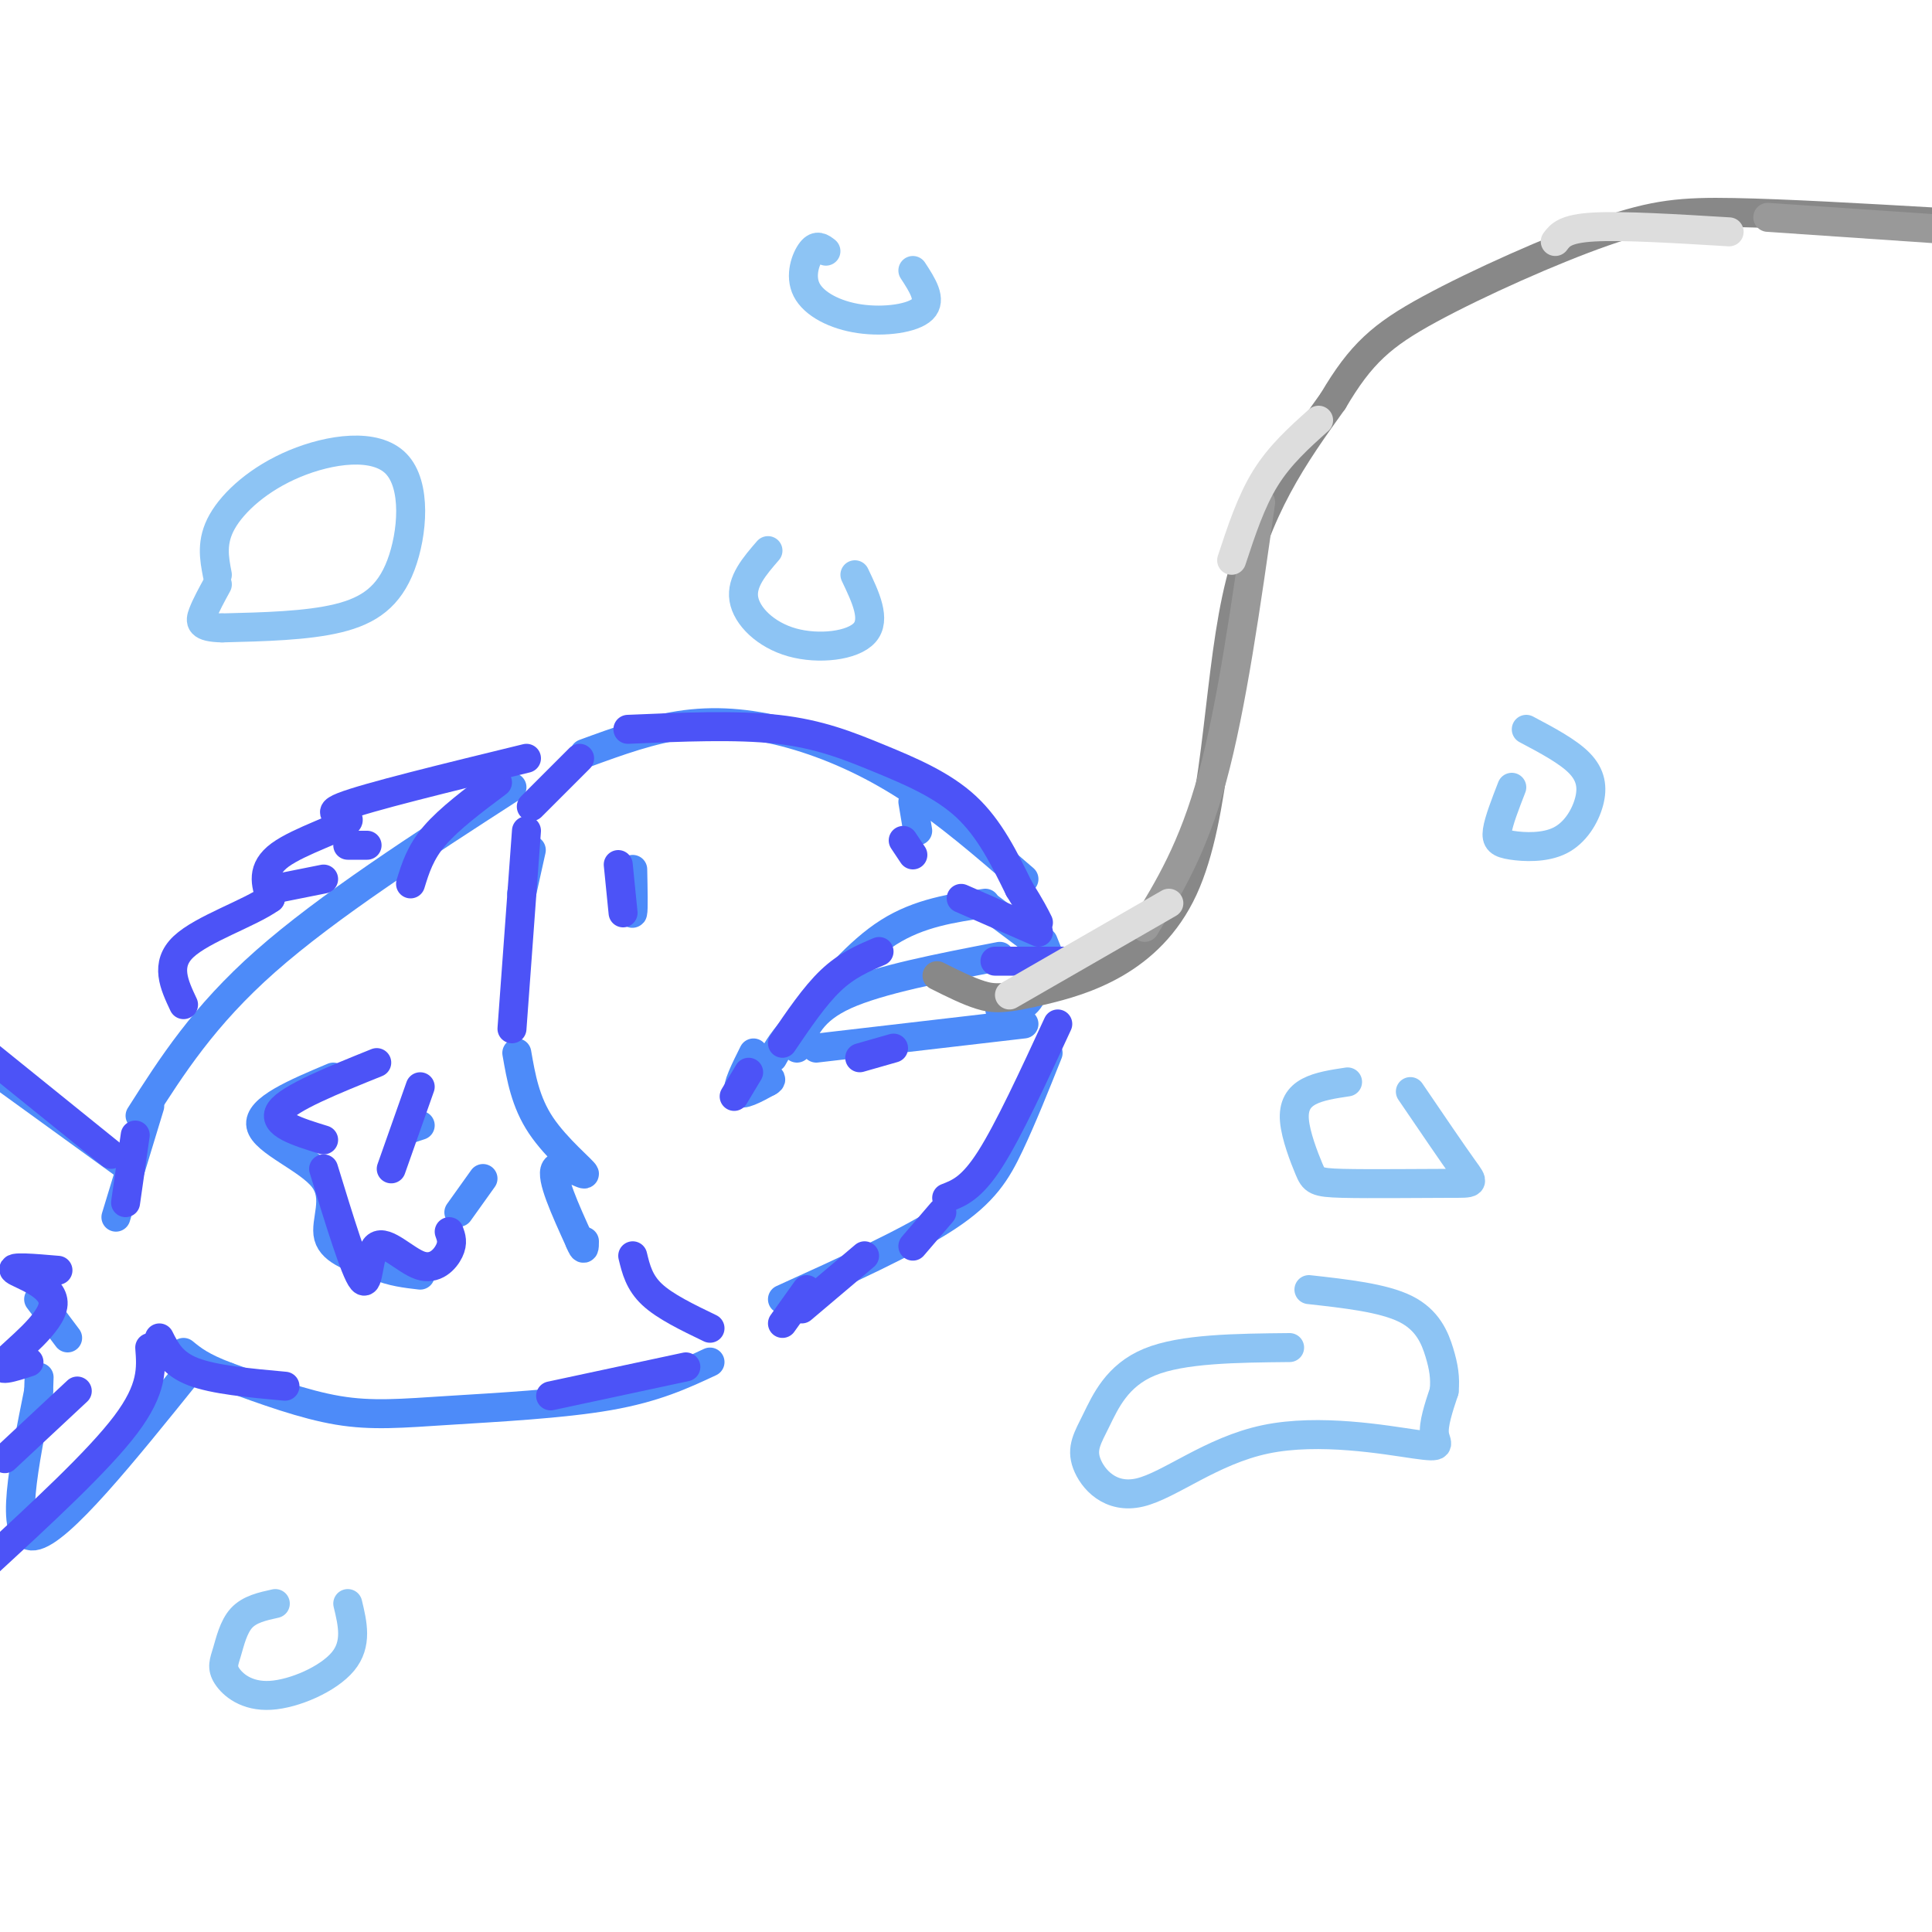 <svg viewBox='0 0 400 400' version='1.1' xmlns='http://www.w3.org/2000/svg' xmlns:xlink='http://www.w3.org/1999/xlink'><g fill='none' stroke='rgb(77,139,249)' stroke-width='6' stroke-linecap='round' stroke-linejoin='round'><path d='M121,156c6.958,-2.548 13.917,-5.095 21,-6c7.083,-0.905 14.292,-0.167 22,2c7.708,2.167 15.917,5.762 24,11c8.083,5.238 16.042,12.119 24,19'/><path d='M217,218c-2.689,6.733 -5.378,13.467 -8,19c-2.622,5.533 -5.178,9.867 -13,15c-7.822,5.133 -20.911,11.067 -34,17'/><path d='M204,187c-6.833,1.000 -13.667,2.000 -20,6c-6.333,4.000 -12.167,11.000 -18,18'/><path d='M166,211c-4.000,4.333 -5.000,6.167 -6,8'/><path d='M205,188c0.000,0.000 8.000,6.000 8,6'/><path d='M207,198c-12.500,2.417 -25.000,4.833 -32,8c-7.000,3.167 -8.500,7.083 -10,11'/><path d='M169,217c0.000,0.000 43.000,-5.000 43,-5'/><path d='M156,218c-1.750,3.500 -3.500,7.000 -3,8c0.500,1.000 3.250,-0.500 6,-2'/><path d='M159,224c1.000,-0.500 0.500,-0.750 0,-1'/><path d='M130,184c0.417,2.833 0.833,5.667 1,5c0.167,-0.667 0.083,-4.833 0,-9'/><path d='M106,163c-19.083,12.333 -38.167,24.667 -51,36c-12.833,11.333 -19.417,21.667 -26,32'/><path d='M189,166c0.000,0.000 1.000,6.000 1,6'/><path d='M207,209c2.250,0.000 4.500,0.000 6,-2c1.500,-2.000 2.250,-6.000 3,-10'/><path d='M216,195c0.000,0.000 2.000,5.000 2,5'/><path d='M147,282c-5.690,2.661 -11.381,5.321 -21,7c-9.619,1.679 -23.167,2.375 -33,3c-9.833,0.625 -15.952,1.179 -23,0c-7.048,-1.179 -15.024,-4.089 -23,-7'/><path d='M47,285c-5.333,-2.000 -7.167,-3.500 -9,-5'/><path d='M31,229c0.000,0.000 -7.000,23.000 -7,23'/><path d='M69,223c-7.839,3.304 -15.679,6.607 -15,10c0.679,3.393 9.875,6.875 13,11c3.125,4.125 0.179,8.893 1,12c0.821,3.107 5.411,4.554 10,6'/><path d='M78,262c3.167,1.333 6.083,1.667 9,2'/><path d='M95,251c0.000,0.000 5.000,-7.000 5,-7'/><path d='M84,234c0.000,0.000 3.000,-1.000 3,-1'/><path d='M110,176c0.000,0.000 -2.000,9.000 -2,9'/><path d='M107,218c0.887,5.089 1.774,10.179 5,15c3.226,4.821 8.792,9.375 9,10c0.208,0.625 -4.940,-2.679 -6,-1c-1.060,1.679 1.970,8.339 5,15'/><path d='M120,257c1.000,2.500 1.000,1.250 1,0'/><path d='M27,242c0.000,0.000 -29.000,-21.000 -29,-21'/><path d='M39,284c-13.417,16.667 -26.833,33.333 -32,34c-5.167,0.667 -2.083,-14.667 1,-30'/><path d='M8,288c0.167,-5.000 0.083,-2.500 0,0'/><path d='M14,277c0.000,0.000 -6.000,-8.000 -6,-8'/></g>
<g fill='none' stroke='rgb(76,83,247)' stroke-width='6' stroke-linecap='round' stroke-linejoin='round'><path d='M33,277c1.333,2.667 2.667,5.333 7,7c4.333,1.667 11.667,2.333 19,3'/><path d='M103,162c-5.000,3.750 -10.000,7.500 -13,11c-3.000,3.500 -4.000,6.750 -5,10'/><path d='M109,172c0.000,0.000 -3.000,41.000 -3,41'/><path d='M131,260c0.667,2.750 1.333,5.500 4,8c2.667,2.500 7.333,4.750 12,7'/><path d='M166,271c0.000,0.000 13.000,-11.000 13,-11'/><path d='M155,222c0.000,0.000 -3.000,5.000 -3,5'/><path d='M128,179c0.000,0.000 1.000,10.000 1,10'/><path d='M187,174c0.000,0.000 2.000,3.000 2,3'/><path d='M130,151c11.196,-0.482 22.393,-0.964 31,0c8.607,0.964 14.625,3.375 21,6c6.375,2.625 13.107,5.464 18,10c4.893,4.536 7.946,10.768 11,17'/><path d='M211,184c2.500,4.000 3.250,5.500 4,7'/><path d='M219,212c-5.083,11.000 -10.167,22.000 -14,28c-3.833,6.000 -6.417,7.000 -9,8'/><path d='M206,199c0.000,0.000 14.000,0.000 14,0'/><path d='M215,193c0.000,0.000 -16.000,-7.000 -16,-7'/><path d='M182,197c-3.333,1.417 -6.667,2.833 -10,6c-3.333,3.167 -6.667,8.083 -10,13'/><path d='M178,219c0.000,0.000 7.000,-2.000 7,-2'/><path d='M28,235c0.000,0.000 -2.000,14.000 -2,14'/><path d='M23,239c0.000,0.000 -26.000,-21.000 -26,-21'/><path d='M31,279c0.333,4.250 0.667,8.500 -5,16c-5.667,7.500 -17.333,18.250 -29,29'/><path d='M12,263c-5.036,-0.435 -10.071,-0.869 -9,0c1.071,0.869 8.250,3.042 8,7c-0.250,3.958 -7.929,9.702 -10,12c-2.071,2.298 1.464,1.149 5,0'/><path d='M16,288c0.000,0.000 -15.000,14.000 -15,14'/><path d='M78,220c-9.083,3.667 -18.167,7.333 -20,10c-1.833,2.667 3.583,4.333 9,6'/><path d='M67,242c3.266,10.652 6.533,21.305 8,23c1.467,1.695 1.136,-5.566 3,-7c1.864,-1.434 5.925,2.960 9,4c3.075,1.040 5.164,-1.274 6,-3c0.836,-1.726 0.418,-2.863 0,-4'/><path d='M81,242c0.000,0.000 6.000,-17.000 6,-17'/><path d='M109,157c-16.577,4.042 -33.155,8.083 -38,10c-4.845,1.917 2.042,1.708 1,3c-1.042,1.292 -10.012,4.083 -14,7c-3.988,2.917 -2.994,5.958 -2,9'/><path d='M56,186c-4.311,3.089 -14.089,6.311 -18,10c-3.911,3.689 -1.956,7.844 0,12'/><path d='M57,184c0.000,0.000 10.000,-2.000 10,-2'/><path d='M72,175c0.000,0.000 4.000,0.000 4,0'/><path d='M114,289c0.000,0.000 28.000,-6.000 28,-6'/><path d='M162,274c0.000,0.000 5.000,-7.000 5,-7'/><path d='M189,258c0.000,0.000 6.000,-7.000 6,-7'/><path d='M110,167c0.000,0.000 10.000,-10.000 10,-10'/></g>
<g fill='none' stroke='rgb(136,136,136)' stroke-width='6' stroke-linecap='round' stroke-linejoin='round'><path d='M194,202c3.155,1.581 6.309,3.161 9,4c2.691,0.839 4.917,0.936 13,-1c8.083,-1.936 22.022,-5.906 29,-21c6.978,-15.094 6.994,-41.313 11,-60c4.006,-18.687 12.003,-29.844 20,-41'/><path d='M276,83c5.738,-9.746 10.085,-13.612 20,-19c9.915,-5.388 25.400,-12.297 36,-16c10.600,-3.703 16.314,-4.201 27,-4c10.686,0.201 26.343,1.100 42,2'/></g>
<g fill='none' stroke='rgb(153,153,153)' stroke-width='6' stroke-linecap='round' stroke-linejoin='round'><path d='M366,45c0.000,0.000 44.000,3.000 44,3'/><path d='M261,104c-3.000,21.167 -6.000,42.333 -10,57c-4.000,14.667 -9.000,22.833 -14,31'/></g>
<g fill='none' stroke='rgb(221,221,221)' stroke-width='6' stroke-linecap='round' stroke-linejoin='round'><path d='M255,116c2.000,-6.083 4.000,-12.167 7,-17c3.000,-4.833 7.000,-8.417 11,-12'/><path d='M242,187c0.000,0.000 -33.000,19.000 -33,19'/><path d='M322,50c1.000,-1.333 2.000,-2.667 8,-3c6.000,-0.333 17.000,0.333 28,1'/></g>
<g fill='none' stroke='rgb(141,196,244)' stroke-width='6' stroke-linecap='round' stroke-linejoin='round'><path d='M267,279c-11.122,0.109 -22.244,0.217 -29,3c-6.756,2.783 -9.145,8.239 -11,12c-1.855,3.761 -3.175,5.826 -2,9c1.175,3.174 4.845,7.455 11,6c6.155,-1.455 14.794,-8.648 26,-11c11.206,-2.352 24.979,0.136 31,1c6.021,0.864 4.292,0.104 4,-2c-0.292,-2.104 0.854,-5.552 2,-9'/><path d='M299,288c0.262,-2.714 -0.083,-5.000 -1,-8c-0.917,-3.000 -2.405,-6.714 -7,-9c-4.595,-2.286 -12.298,-3.143 -20,-4'/><path d='M279,224c-2.962,0.445 -5.925,0.889 -8,2c-2.075,1.111 -3.263,2.887 -3,6c0.263,3.113 1.977,7.563 3,10c1.023,2.437 1.357,2.859 7,3c5.643,0.141 16.596,-0.001 22,0c5.404,0.001 5.258,0.143 3,-3c-2.258,-3.143 -6.629,-9.572 -11,-16'/><path d='M45,119c-0.665,-3.438 -1.329,-6.876 1,-11c2.329,-4.124 7.652,-8.934 15,-12c7.348,-3.066 16.722,-4.389 21,0c4.278,4.389 3.459,14.489 1,21c-2.459,6.511 -6.560,9.432 -13,11c-6.440,1.568 -15.220,1.784 -24,2'/><path d='M46,130c-4.756,-0.089 -4.644,-1.311 -4,-3c0.644,-1.689 1.822,-3.844 3,-6'/><path d='M159,114c-2.786,3.220 -5.571,6.440 -5,10c0.571,3.560 4.500,7.458 10,9c5.500,1.542 12.571,0.726 15,-2c2.429,-2.726 0.214,-7.363 -2,-12'/><path d='M57,332c-2.660,0.585 -5.321,1.169 -7,3c-1.679,1.831 -2.378,4.908 -3,7c-0.622,2.092 -1.167,3.200 0,5c1.167,1.800 4.045,4.292 9,4c4.955,-0.292 11.987,-3.369 15,-7c3.013,-3.631 2.006,-7.815 1,-12'/><path d='M313,163c-1.353,3.485 -2.705,6.969 -3,9c-0.295,2.031 0.468,2.608 3,3c2.532,0.392 6.833,0.600 10,-1c3.167,-1.600 5.199,-5.008 6,-8c0.801,-2.992 0.372,-5.569 -2,-8c-2.372,-2.431 -6.686,-4.715 -11,-7'/><path d='M171,52c-0.928,-0.721 -1.856,-1.442 -3,0c-1.144,1.442 -2.502,5.046 -1,8c1.502,2.954 5.866,5.257 11,6c5.134,0.743 11.038,-0.073 13,-2c1.962,-1.927 -0.019,-4.963 -2,-8'/></g>
</svg>
